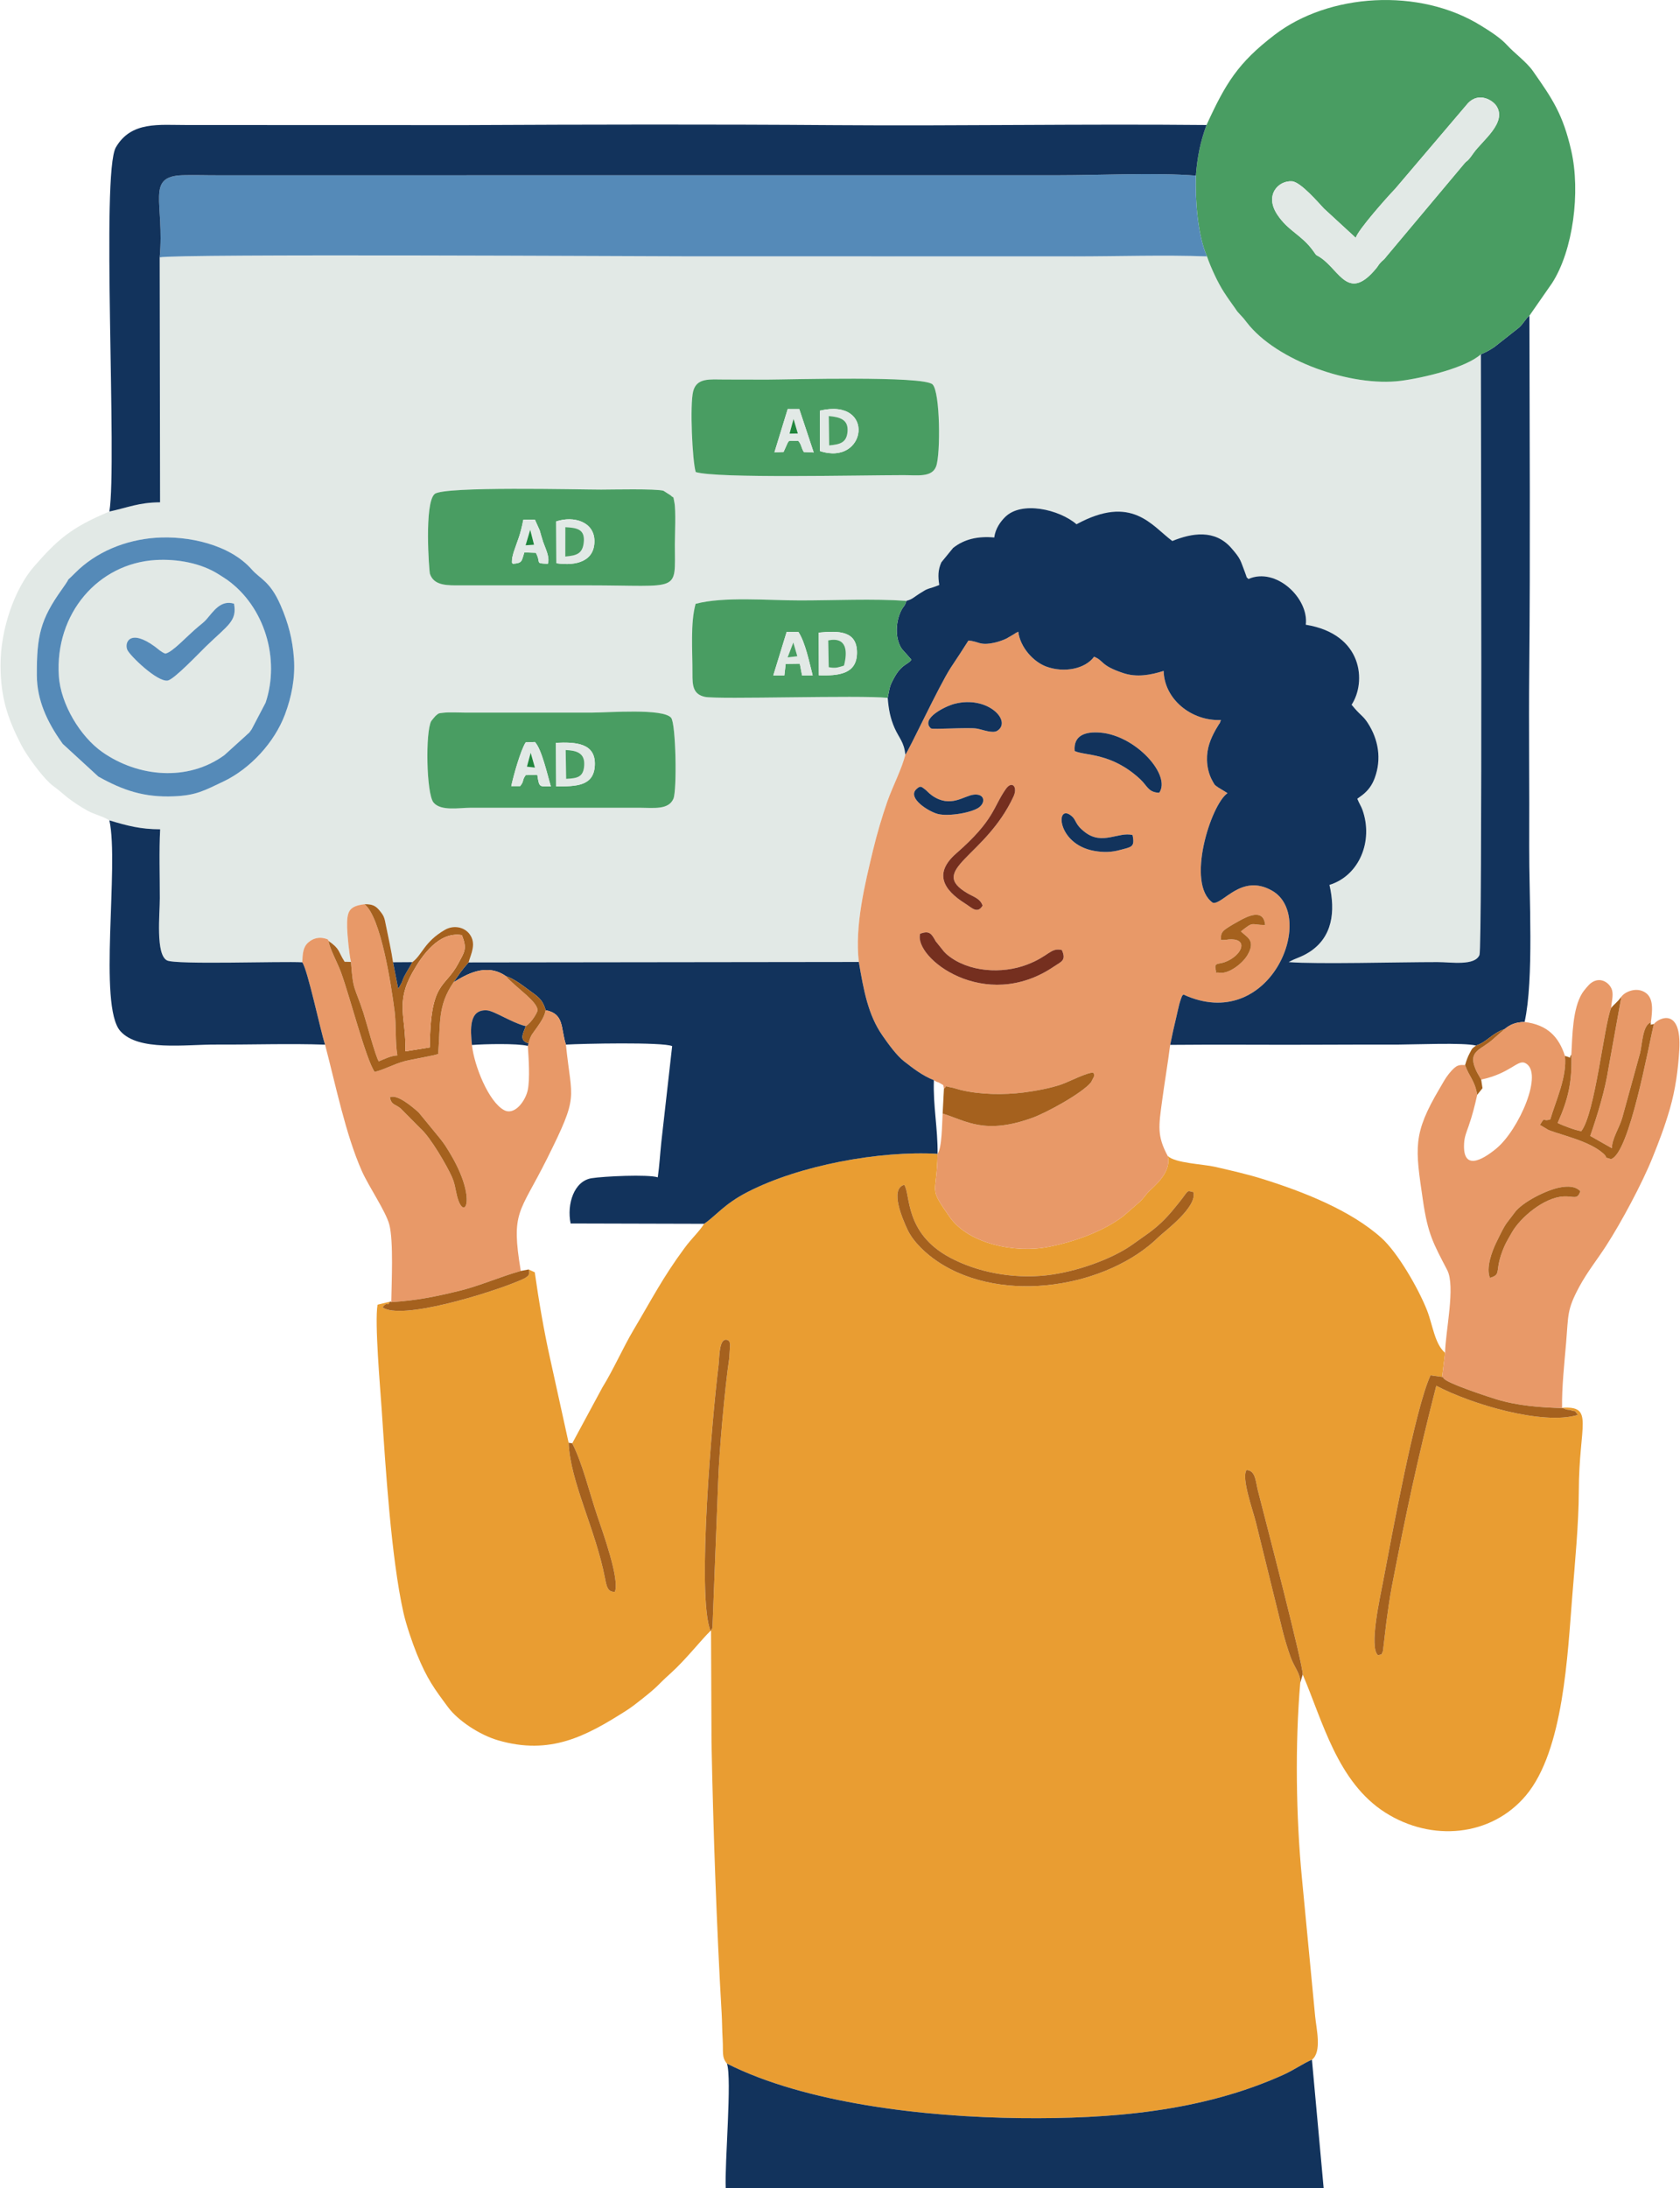 <?xml version="1.0" encoding="UTF-8"?>
<!DOCTYPE svg PUBLIC "-//W3C//DTD SVG 1.1//EN" "http://www.w3.org/Graphics/SVG/1.1/DTD/svg11.dtd">
<!-- Creator: CorelDRAW -->
<svg xmlns="http://www.w3.org/2000/svg" xml:space="preserve" width="384px" height="500px" version="1.1" style="shape-rendering:geometricPrecision; text-rendering:geometricPrecision; image-rendering:optimizeQuality; fill-rule:evenodd; clip-rule:evenodd"
viewBox="0 0 391.17 509.66"
 xmlns:xlink="http://www.w3.org/1999/xlink"
 xmlns:xodm="http://www.corel.com/coreldraw/odm/2003">
 <defs>
  <style type="text/css">
   <![CDATA[
    .fil3 {fill:#12335C}
    .fil8 {fill:#21863D}
    .fil4 {fill:#499D62}
    .fil5 {fill:#558AB8}
    .fil7 {fill:#752F1F}
    .fil6 {fill:#A5611E}
    .fil1 {fill:#E2E9E6}
    .fil2 {fill:#E89968}
    .fil0 {fill:#E99D32}
   ]]>
  </style>
 </defs>
 <g id="Layer_x0020_1">
  <g id="_105553199075776">
   <path class="fil0" d="M277.92 277.67c0.97,3.49 -6.84,9.22 -8.04,10.4 -11.81,11.66 -36.21,15.98 -51.5,5.8 -2.62,-1.74 -5.71,-4.54 -7.08,-7.49 -1.05,-2.27 -4.24,-9.44 -0.75,-10.41 1.52,2.17 -0.02,11.19 10.57,16.9 6.32,3.41 14.57,5.05 22.53,4.18 6.88,-0.76 15.23,-3.75 19.97,-7.1l4.02 -2.85c3.02,-2.27 4.54,-4.02 6.84,-6.88 2.47,-3.07 1.74,-3 3.44,-2.55zm-114 7.38c-1.21,1.93 -2.77,3.21 -4.62,5.73 -5.03,6.82 -7.55,11.81 -11.85,19.04 -2.43,4.1 -4.6,9.09 -7.24,13.37l-7.01 12.99c2.36,4.57 4.02,11.51 5.82,16.84 1.19,3.55 5.31,14.87 4.11,17.74 -1.66,0.1 -1.92,-1.21 -2.3,-3.16 -2.24,-11.56 -8.12,-22.47 -8.47,-31.55l-4.32 -19.64c-1.44,-6.42 -2.67,-13.68 -3.57,-20.07l-1.43 -0.66c0.52,1.43 -0.33,1.86 -2.46,2.74 -6.68,2.79 -27.25,9.19 -31.59,6.08 1.21,-1.57 1.21,-0.06 1.6,-1.16 0.06,-0.17 0.24,-0.12 0.35,-0.2l-3.1 0.75c-0.72,4.12 0.64,19.53 0.98,24.63 0.9,13.47 2.2,34.27 5.03,46.99 0.66,2.96 2.09,7.12 3.15,9.73 2.4,5.88 4.07,8.09 7.29,12.43 2.29,3.08 7.28,6.41 11.62,7.68 12.17,3.56 20.54,-0.99 29.7,-6.8 1.38,-0.87 2.41,-1.69 3.72,-2.72 4.37,-3.46 3.31,-2.96 6.78,-6.07 3.54,-3.18 7.26,-7.95 9.31,-9.9 -3.3,-8.07 0.45,-50.43 1.86,-61.8 0.25,-2.02 0.05,-6.81 2.23,-5.89 0.51,0.6 0.24,0.02 0.46,1l-0.18 3.09c-1.07,7.16 -2.39,22.29 -2.59,28.8l-1.33 34.03c-0.03,0.1 -0.13,0.41 -0.16,0.36 -0.02,-0.07 -0.1,0.24 -0.17,0.35l0.11 25.99c0.37,19.73 1.21,43.47 2.36,63.11 0.12,2.07 0.1,3.87 0.23,5.98 0.19,3.14 -0.27,4.26 1,5.77 18.21,9.21 45.99,12.47 68.57,12.7 20.78,0.22 42.1,-1.5 61.14,-10.12 2.32,-1.04 4.73,-2.72 6.59,-3.48 2.37,-1.82 1.03,-7.19 0.75,-10.11l-3.08 -32.18c-1.38,-14.27 -1.62,-31.2 -0.39,-45.52 0.14,-2.02 -1.4,-3.58 -2.25,-5.97 -0.69,-1.93 -1.3,-3.92 -1.81,-5.91l-6.28 -25.48c-0.68,-2.8 -3.44,-10.33 -2.18,-12.17 2.13,0.08 2.1,2.63 2.66,4.8 1.92,7.48 10.56,40.68 10.43,42.82 4.63,10.75 8.05,25.06 19.28,32.18 10.76,6.82 24.62,5.61 32.71,-3.99 8.84,-10.49 9.71,-32.89 10.84,-46.74 0.6,-7.49 1.48,-16.69 1.5,-24.11 0.03,-15.64 3.7,-19.95 -3.9,-19.47l0.23 0.08c1.18,0.61 1.15,0.23 2.02,0.56 0.94,0.36 0.45,-0.35 1.43,1.02 -8.14,2.49 -24.85,-2.49 -32.99,-6.79 -4.48,17.57 -7.04,29.59 -10.4,47.01 -0.51,2.68 -0.86,5.44 -1.24,8.14l-0.78 6.61c-0.49,1.12 -0.07,0.65 -1.13,1.02 -2.23,-1.68 0.57,-14.05 1.12,-16.99 2.12,-11.15 7.49,-40.5 11.09,-48.22l2.7 0.37 0.69 -5.61c-2.43,-2.09 -2.87,-6.5 -4.2,-9.89 -2.04,-5.17 -6.84,-13.45 -10.59,-16.84 -7.17,-6.47 -18.29,-10.83 -27.84,-13.8 -3.54,-1.11 -7.34,-1.95 -10.94,-2.79 -2.78,-0.64 -9.31,-0.84 -11.05,-2.53 0.8,3.06 -1.75,5.84 -3.97,7.86 -1.33,1.21 -1.48,1.96 -3.15,3.34l-3.2 2.79c-4.6,3.51 -11.15,5.91 -17.34,7.16 -7.91,1.59 -18.8,-0.69 -23.18,-6.99 -5.04,-7.25 -2.95,-4.71 -2.78,-14.66 -13.46,-0.77 -32.11,2.63 -44.27,8.89 -5.53,2.85 -7.27,5.47 -10.13,7.41z"/>
   <path class="fil1" d="M156.77 186.04c-1.12,2.61 -4.54,2.12 -7.8,2.1l-29.62 0c-3.29,0 -6.58,0 -9.87,0 -2.61,0 -6.9,0.84 -8.6,-1.22 -1.68,-2.05 -1.92,-16.51 -0.52,-18.98 0.07,-0.13 0.97,-1.18 1,-1.2 0.79,-0.66 0.64,-0.58 1.78,-0.72 1.32,-0.17 3.62,-0.04 5.05,-0.04l29.62 0c3.77,0 16.59,-1.04 18.43,1.21 1.12,1.37 1.39,16.87 0.53,18.85zm-148.31 -28.76c-0.04,-9.18 0.83,-13 5.85,-20.02 2.85,-3.99 0.03,-0.76 3.08,-3.82 4.82,-4.85 11.64,-7.68 18.77,-8.18 7.47,-0.53 17.21,1.51 22.39,7.4 1.93,2.2 4.26,2.69 6.7,8.32 1.79,4.12 2.79,7.89 3.11,12.42 0.32,4.51 -0.56,8.93 -2.09,13.01 -2.44,6.51 -8.09,12.67 -14.43,15.66 -4.3,2.03 -6.23,3.2 -11.47,3.41 -6.89,0.29 -11.83,-1.38 -17.58,-4.6l-8.29 -7.61c-0.05,-0.07 -0.12,-0.17 -0.18,-0.25 -0.05,-0.07 -0.12,-0.18 -0.17,-0.25 -3.27,-4.62 -5.67,-9.72 -5.69,-15.49zm91.59 -23.61c-0.2,-0.6 -1.38,-16.56 1.11,-18.62 2.21,-1.83 33.7,-1.01 38.79,-1.01 2.17,0 12.9,-0.25 14.52,0.28l1.65 1.06c0.87,0.89 0.5,-0.21 0.88,1.65 0.38,1.88 0.11,7.52 0.11,9.78 0,11.39 1.56,9.53 -20.16,9.53l-29.62 0c-3.11,0.01 -6.32,0.17 -7.28,-2.67zm61.92 -23.72c-0.79,-2.56 -1.4,-15.67 -0.59,-18.82 0.83,-3.19 3.88,-2.74 7.33,-2.73 3.29,0.02 6.58,0.02 9.87,0.02 4.99,-0.01 36.44,-0.94 38.56,1.11 1.81,1.75 1.89,16.34 0.84,19.1 -0.99,2.63 -4.34,2.03 -7.64,2.04 -10.13,0 -43.42,0.81 -48.37,-0.72zm-136.61 9.2c-8.88,3.7 -12.07,6.51 -17.57,12.82 -4.46,5.11 -7.85,14.57 -7.79,23.17 0.05,7.37 1.63,12.16 4.83,18.38 1.31,2.52 4.56,6.93 6.6,8.84 0.82,0.78 1.34,1.04 2.16,1.72l2.09 1.75c1.44,1.07 2.92,2.08 4.67,3.04 1.51,0.82 3.7,1.34 5.01,2.21 4.2,1.27 7.28,2.07 11.83,2.08 -0.28,5.17 -0.07,10.83 -0.08,16.05 0,3.72 -1.01,13.12 1.67,14.49 2.1,1.06 26.78,0.16 31.52,0.44 0.09,-1.99 0.15,-3.52 1.41,-4.63 1.07,-0.95 2.46,-1.3 3.82,-0.94 1.02,0.26 0.75,0.35 0.9,0.6 2.7,1.9 2.11,2.24 3.74,4.84l1.48 0.04c-0.38,-1.42 -0.86,-6.28 -0.9,-7.97 -0.09,-3.86 0.43,-5.02 4.06,-5.47 1.82,-0.03 2.57,0.37 3.43,1.39 1.16,1.39 1.19,1.71 1.57,3.63 0.55,2.77 1.24,5.74 1.64,8.5l4.49 -0.03c2.3,-1.67 2.73,-4.72 7.6,-7.53 1.96,-1.13 4.45,-0.72 5.74,1 1.65,2.21 0.36,4.54 -0.24,6.6l90.93 -0.11c-0.98,-8.43 1.42,-18.17 3.34,-26.16 0.9,-3.71 2.08,-7.72 3.32,-11.26 1.17,-3.35 3.45,-7.74 4.17,-10.88 -0.28,-2.91 -1.45,-3.84 -2.48,-6.15 -1.01,-2.29 -1.41,-4.35 -1.62,-7.06 -6.38,-0.69 -39.66,0.41 -42.6,-0.24 -2.75,-0.61 -2.91,-2.62 -2.89,-5.44 0.03,-5.3 -0.52,-11.68 0.73,-16.22 6.52,-1.76 16.9,-0.79 24.37,-0.8 7.9,0 16.99,-0.44 24.74,0.1 1.51,-0.4 1.51,-0.75 3.58,-2.01 0.8,-0.49 0.83,-0.55 1.69,-0.86 0.12,-0.04 0.85,-0.25 1.01,-0.31l1.04 -0.38c0.08,-0.03 0.23,-0.08 0.34,-0.14 -0.31,-2.01 -0.31,-3.5 0.49,-5.28l2.73 -3.34c2.61,-2.08 5.83,-2.78 9.59,-2.44 0.27,-2.1 1.48,-3.71 2.51,-4.74 3.81,-3.84 12.63,-1.81 16.66,1.66 12.94,-7.05 17.51,0.35 22.32,3.9 4.52,-1.84 9.88,-2.79 13.75,1.64 2.32,2.67 2.06,2.8 3.23,5.8 0.63,1.6 -0.01,0.57 0.75,1.41 6.42,-2.84 14.13,4.5 13.37,10.65 13.43,2.19 14.11,13.43 10.67,18.64l0.73 0.86c1.52,1.74 1.99,1.78 3.04,3.39 2.49,3.84 3.26,8.39 1.61,12.84 -0.64,1.72 -1.58,2.94 -2.91,3.97l-1.14 0.83c0.48,1.21 0.86,1.65 1.19,2.57 2.61,7.31 -0.76,15.37 -7.68,17.5 1.42,6.2 0.72,12.21 -4.73,15.67 -1.97,1.25 -3.02,1.31 -4.76,2.31 6.53,0.53 25.8,-0.01 34.68,0 3.15,0 8.71,0.95 9.77,-1.67 0.69,-1.7 0.32,-131.6 0.32,-139.91 -3.42,3.13 -13.36,5.51 -18.66,6.19 -11.48,1.47 -28.97,-4.62 -35.87,-13.59 -0.68,-0.89 -0.79,-1.02 -1.58,-1.86 -0.88,-0.95 -0.57,-0.63 -1.32,-1.69 -1.14,-1.62 -1.34,-1.84 -2.45,-3.55 -1.34,-2.06 -3.01,-5.6 -3.93,-8.29 -10.04,-0.37 -20.73,0 -30.83,0l-91.42 -0.02c-7.04,0.01 -118.1,-0.63 -121.76,0.25l0.09 57.05c-4.97,0.03 -7.44,1.21 -11.81,2.15z"/>
   <path class="fil2" d="M214.26 217.47c2.17,-0.77 2.62,-0.03 3.63,1.78l1.92 2.39c0.46,0.43 0.37,0.42 0.87,0.83 4.87,3.97 12.64,4.42 18.44,2.22 5.22,-1.97 5.48,-4.03 8.16,-3.41 1.09,2.46 -0.17,2.7 -1.77,3.79 -16.16,11.04 -32.86,-2.04 -31.25,-7.6zm74.73 -0.53c1.43,1.4 3.54,2.1 1.53,5.52 -1.15,1.97 -4.34,4.4 -6.41,4.11 -1.55,-0.21 -0.68,0.5 -1,-0.76 -0.42,-1.66 0.69,-1.17 2.17,-1.73 3.82,-1.44 5.51,-5.2 1.55,-5.29 -0.92,-0.02 -1.37,0.22 -2.5,0.14 -0.01,-1.93 0.08,-2.1 4.26,-4.44 1.97,-1.1 5.7,-2.97 6.05,0.97 -3.53,-0.03 -2.52,-0.98 -5.65,1.48zm-39.42 -26.84c1.19,1.02 0.66,1.88 3.14,3.77 4.02,3.06 7.79,-0.19 11.03,0.62 0.61,2.87 -0.27,2.77 -2.85,3.47 -2.13,0.58 -3.9,0.61 -6.07,0.23 -8.88,-1.57 -9.06,-11.38 -5.25,-8.09zm-21.42 -2.18c-1.57,1.36 -7.25,2.31 -9.76,1.67 -2.16,-0.55 -7.13,-3.68 -5.06,-5.73 1.07,-1.05 1.28,-0.53 2.1,0.03 0.23,0.15 0.89,0.91 1.64,1.43 4.28,2.96 7.38,0.02 9.68,-0.23 2.41,-0.27 2.81,1.61 1.4,2.83zm0.66 23.01c-1.2,2.05 -2.61,0.43 -3.93,-0.39 -5.35,-3.33 -7.45,-7.19 -2.22,-11.76 9.01,-7.87 8.53,-10.74 11.61,-15.08 1.37,-1.91 2.79,-0.46 1.75,1.8 -6.55,14.15 -20.12,17.06 -10.76,22.55 1.49,0.88 2.97,1.21 3.55,2.88zm21.45 -36c-0.33,-3.68 2.52,-4.58 5.98,-4.29 8.28,0.68 16.56,9.93 13.72,14.01 -2.56,-0.08 -2.77,-1.62 -4.44,-3.17 -6.74,-6.24 -12.73,-5.39 -15.26,-6.55zm-27.97 -11c7.71,-1.99 13.41,4.01 9.96,6.27 -1.09,0.71 -3.33,-0.23 -4.74,-0.49 -1.92,-0.35 -10.39,0.27 -10.75,-0.06 -2.5,-2.28 3.37,-5.17 5.53,-5.72zm-11.49 11.83c-0.72,3.14 -3,7.53 -4.17,10.88 -1.24,3.54 -2.42,7.55 -3.32,11.26 -1.92,7.99 -4.32,17.73 -3.34,26.16 1.14,6.74 2.19,12.35 5.47,17.09 1.36,1.96 3.34,4.72 5.08,6.06 1.96,1.52 4.18,3.3 6.94,4.39 0.75,0.54 0.9,0.36 1.33,0.64 1.06,0.69 0.78,0.16 1.01,1.34 1.1,-0.82 -0.52,-0.68 1.83,-0.27 0.44,0.07 1.5,0.43 2.04,0.56 4.61,1.11 10.04,1.17 14.64,0.6 2.7,-0.34 6.37,-1.01 8.89,-1.9 1.8,-0.64 6.08,-2.85 7.39,-2.72 0.14,0.33 0.26,0.2 0.16,0.92l-0.66 1.29c-2.1,2.61 -10.43,7.12 -13.62,8.28 -11.12,4.04 -15.38,0.77 -20.97,-0.97 -0.15,2.25 -0.13,7.96 -1.18,9.38 -0.17,9.95 -2.26,7.41 2.78,14.66 4.38,6.3 15.27,8.58 23.18,6.99 6.19,-1.25 12.74,-3.65 17.34,-7.16l3.2 -2.79c1.67,-1.38 1.82,-2.13 3.15,-3.34 2.22,-2.02 4.77,-4.8 3.97,-7.86 -2.55,-4.72 -2.08,-7.05 -1.32,-12.76 0.56,-4.22 1.35,-8.8 1.89,-13.12 0.42,-2.11 0.88,-4.2 1.38,-6.26 0.25,-1.06 0.46,-2.09 0.72,-3.11 0.12,-0.43 0.24,-0.88 0.4,-1.3 0.41,-1.04 0.1,-0.47 0.57,-1.06 20.13,9.28 31.27,-18.17 20.65,-24.2 -7.2,-4.08 -11.47,3.38 -13.78,2.83 -6.34,-4.36 -0.47,-22.86 3.41,-25.52 -0.07,-0.07 -0.19,-0.14 -0.25,-0.18l-1.86 -1.13c-1.02,-0.71 -0.81,-0.53 -1.41,-1.59 -0.78,-1.39 -1.21,-3.12 -1.25,-4.83 -0.07,-2.7 0.81,-4.89 2.01,-7.04 0.34,-0.61 0.42,-0.66 0.69,-1.15 0.52,-0.97 -0.21,0.85 0.55,-1.12 -6.94,0.27 -13.21,-4.89 -13.35,-11.44 -3.04,0.96 -6.27,1.56 -9.45,0.49 -5.37,-1.79 -4.41,-2.87 -6.76,-3.8 -2.04,2.82 -6.92,3.83 -11.1,2.31 -2.98,-1.08 -6.11,-4.44 -6.56,-8.14 -1.12,0.56 -0.32,0.17 -1.04,0.6l-1.7 0.99c-0.81,0.39 -1.84,0.76 -2.87,0.98 -3.47,0.75 -3.56,-0.33 -6.01,-0.5 -1.36,2.17 -2.6,4.03 -4.09,6.28 -2.75,4.19 -9.87,19.54 -10.61,20.28z"/>
   <path class="fil3" d="M344.9 82.51c0,8.31 0.37,138.21 -0.32,139.91 -1.06,2.62 -6.62,1.67 -9.77,1.67 -8.88,-0.01 -28.15,0.53 -34.68,0 1.74,-1 2.79,-1.06 4.76,-2.31 5.45,-3.46 6.15,-9.47 4.73,-15.67 6.92,-2.13 10.29,-10.19 7.68,-17.5 -0.33,-0.92 -0.71,-1.36 -1.19,-2.57l1.14 -0.83c1.33,-1.03 2.27,-2.25 2.91,-3.97 1.65,-4.45 0.88,-9 -1.61,-12.84 -1.05,-1.61 -1.52,-1.65 -3.04,-3.39l-0.73 -0.86c3.44,-5.21 2.76,-16.45 -10.67,-18.64 0.76,-6.15 -6.95,-13.49 -13.37,-10.65 -0.76,-0.84 -0.12,0.19 -0.75,-1.41 -1.17,-3 -0.91,-3.13 -3.23,-5.8 -3.87,-4.43 -9.23,-3.48 -13.75,-1.64 -4.81,-3.55 -9.38,-10.95 -22.32,-3.9 -4.03,-3.47 -12.85,-5.5 -16.66,-1.66 -1.03,1.03 -2.24,2.64 -2.51,4.74 -3.76,-0.34 -6.98,0.36 -9.59,2.44l-2.73 3.34c-0.8,1.78 -0.8,3.27 -0.49,5.28 -0.11,0.06 -0.26,0.11 -0.34,0.14l-1.04 0.38c-0.16,0.06 -0.89,0.27 -1.01,0.31 -0.86,0.31 -0.89,0.37 -1.69,0.86 -2.07,1.26 -2.07,1.61 -3.58,2.01 -0.4,1.53 -0.82,1.1 -1.59,3.14 -0.95,2.5 -0.94,5.96 0.55,8.07l2.21 2.49c-0.84,1.2 -2,0.95 -3.65,3.58l-0.32 0.55c-1.21,2.17 -1.06,2.41 -1.55,4.77 0.21,2.71 0.61,4.77 1.62,7.06 1.03,2.31 2.2,3.24 2.48,6.15 0.74,-0.74 7.86,-16.09 10.61,-20.28 1.49,-2.25 2.73,-4.11 4.09,-6.28 2.45,0.17 2.54,1.25 6.01,0.5 1.03,-0.22 2.06,-0.59 2.87,-0.98l1.7 -0.99c0.72,-0.43 -0.08,-0.04 1.04,-0.6 0.45,3.7 3.58,7.06 6.56,8.14 4.18,1.52 9.06,0.51 11.1,-2.31 2.35,0.93 1.39,2.01 6.76,3.8 3.18,1.07 6.41,0.47 9.45,-0.49 0.14,6.55 6.41,11.71 13.35,11.44 -0.76,1.97 -0.03,0.15 -0.55,1.12 -0.27,0.49 -0.35,0.54 -0.69,1.15 -1.2,2.15 -2.08,4.34 -2.01,7.04 0.04,1.71 0.47,3.44 1.25,4.83 0.6,1.06 0.39,0.88 1.41,1.59l1.86 1.13c0.06,0.04 0.18,0.11 0.25,0.18 -3.88,2.66 -9.75,21.16 -3.41,25.52 2.31,0.55 6.58,-6.91 13.78,-2.83 10.62,6.03 -0.52,33.48 -20.65,24.2 -0.47,0.59 -0.16,0.02 -0.57,1.06 -0.16,0.42 -0.28,0.87 -0.4,1.3 -0.26,1.02 -0.47,2.05 -0.72,3.11 -0.5,2.06 -0.96,4.15 -1.38,6.26 11.91,-0.12 23.8,0.03 35.69,-0.04 5.86,-0.04 11.73,-0.02 17.6,-0.03 3.85,-0.01 15,-0.5 17.96,0.22 2.56,-0.79 3.53,-2.74 6.71,-3.86 1.27,-1.05 2.6,-1.6 4.62,-1.62 2.2,-9.96 1.02,-29.47 1.07,-40.84 0.07,-13.73 -0.12,-27.49 0.01,-41.21 0.26,-27.43 0.08,-55.06 0.04,-82.46 -1.01,0.82 -1.3,1.73 -2.4,2.75l-5.75 4.53c-1.07,0.72 -1.94,1.22 -3.16,1.7z"/>
   <path class="fil4" d="M315.74 55.39c0.59,-1.9 7.18,-9.3 8.99,-11.2 0.06,-0.06 0.15,-0.15 0.21,-0.22l16.97 -19.95c2.56,-2.66 5.74,-0.67 6.6,0.64 2.56,3.89 -3.26,8.06 -5.3,10.96 -1.82,2.58 -1.23,1.31 -2.4,2.76l-17.83 21.26c-0.87,1.18 -0.82,0.76 -1.65,1.75 -0.34,0.4 -0.4,0.6 -0.73,1.01 -6.53,8.02 -8.55,0.66 -13.01,-2.37 -1.42,-0.96 -0.69,-0.12 -1.79,-1.64 -2.72,-3.75 -5.74,-4.51 -8.33,-8.4 -3.04,-4.58 0.28,-8 3.44,-7.76 2.02,0.15 6.26,5.12 7.42,6.34l7.41 6.82zm-34.76 -26.27c-1.47,4 -2.14,7.45 -2.49,11.78 -0.16,5.73 0.42,13.95 2.6,18.82 0.92,2.69 2.59,6.23 3.93,8.29 1.11,1.71 1.31,1.93 2.45,3.55 0.75,1.06 0.44,0.74 1.32,1.69 0.79,0.84 0.9,0.97 1.58,1.86 6.9,8.97 24.39,15.06 35.87,13.59 5.3,-0.68 15.24,-3.06 18.66,-6.19 1.22,-0.48 2.09,-0.98 3.16,-1.7l5.75 -4.53c1.1,-1.02 1.39,-1.93 2.4,-2.75l5.28 -7.59c4.9,-7.6 6.66,-21.23 4.47,-30.83 -1.95,-8.56 -4.44,-12.14 -8.91,-18.53 -1.49,-2.14 -4.37,-4.23 -6,-6.02 -1.58,-1.74 -3.93,-3.23 -6.13,-4.59 -14.34,-8.91 -35.45,-7.56 -48.1,2.16 -8.5,6.51 -11.39,11.26 -15.84,20.99z"/>
   <path class="fil5" d="M37.08 59.95c3.66,-0.88 114.72,-0.24 121.76,-0.25l91.42 0.02c10.1,0 20.79,-0.37 30.83,0 -2.18,-4.87 -2.76,-13.09 -2.6,-18.82 -9.71,-0.74 -22.09,-0.08 -32.09,-0.08l-195.72 0.01c-2.71,0.01 -5.47,-0.09 -8.17,-0.02 -8.81,0.23 -4.24,6.37 -5.43,19.14z"/>
   <path class="fil3" d="M25.36 119.15c4.37,-0.94 6.84,-2.12 11.81,-2.15l-0.09 -57.05c1.19,-12.77 -3.38,-18.91 5.43,-19.14 2.7,-0.07 5.46,0.03 8.17,0.02l195.72 -0.01c10,0 22.38,-0.66 32.09,0.08 0.35,-4.33 1.02,-7.78 2.49,-11.78 -28.79,-0.28 -57.7,0.24 -86.52,0.03 -28.7,-0.21 -57.56,-0.15 -86.27,-0.01l-64.81 -0.02c-6.44,0.02 -12.92,-0.95 -16.51,5.2 -3.47,5.98 0.34,73.34 -1.51,84.83z"/>
   <path class="fil3" d="M105.55 228.79c2.87,-1.77 7.6,-4.61 12.18,-1.44 2,0.66 3.94,2.2 5.47,3.33 1.77,1.32 3.07,1.95 3.8,4.61 4.41,0.85 3.47,4.17 4.73,8.02 3.72,-0.23 22.59,-0.63 24.75,0.35l-2.53 22.41c-0.31,3.01 -0.42,5.29 -0.82,8.15 -2.29,-0.73 -12.63,-0.24 -15.42,0.21 -4.09,0.66 -5.81,6 -4.89,10.54l31.1 0.08c2.86,-1.94 4.6,-4.56 10.13,-7.41 12.16,-6.26 30.81,-9.66 44.27,-8.89 0.07,-5.91 -1.08,-11.31 -0.86,-17.15 -2.76,-1.09 -4.98,-2.87 -6.94,-4.39 -1.74,-1.34 -3.72,-4.1 -5.08,-6.06 -3.28,-4.74 -4.33,-10.35 -5.47,-17.09l-90.93 0.11c-1.57,1.78 -2.13,2.61 -3.49,4.62z"/>
   <path class="fil2" d="M347.02 297.64c-0.98,-2.28 0.45,-6.15 1.46,-8.22 0.63,-1.28 1.3,-2.69 1.89,-3.7 0.65,-1.13 1.59,-2.14 2.36,-3.24 1.68,-2.4 7.53,-5.41 10.86,-5.95 1.56,-0.26 3.33,-0.29 4.48,0.93 -0.67,2.08 -1.52,1.11 -3.83,1.21 -4.63,0.19 -10.18,4.96 -12.11,8.38 -0.58,1.04 -1.28,2.14 -1.8,3.34 -2.48,5.75 -0.39,6.37 -3.31,7.25zm38.19 -59.12c-1.17,4.67 -5.7,30.29 -10,31.45 -2.03,-0.58 -0.43,-0.14 -1.89,-1.39 -3.33,-2.86 -9.42,-4.12 -12.64,-5.37l-2.01 -1.2c1.35,-2.18 0.41,-0.62 2.41,-1.29 1.26,-4.31 3.94,-9.95 3.41,-14.77 -1.45,-4.5 -4.12,-7.26 -9.4,-7.91 -2.02,0.02 -3.35,0.57 -4.62,1.62l-3.09 2.69c-2.78,2.36 -5.84,2.53 -3.36,7.45l0.95 1.66c6.75,-1.44 8.48,-4.68 10.21,-3.88 4.54,2.1 -1.46,15.65 -6.7,19.95 -3.34,2.75 -7.86,5.23 -7.49,-1.23 0.09,-1.53 0.54,-2.55 1.03,-3.94 0.87,-2.49 1.44,-4.73 2.03,-7.36 -0.59,-3.43 -1.83,-4.1 -2.83,-6.92 -1.38,-0.05 -1.95,-0.21 -3.74,1.99 -0.9,1.11 -1.41,2.15 -2.16,3.4 -6.35,10.71 -5.71,13.84 -3.92,26.12 1.15,7.88 2.43,10.03 5.66,16.24 1.97,3.8 -0.43,14.37 -0.5,19.27l-0.69 5.61c0.1,0.08 0.25,0.06 0.3,0.23 0.39,1.18 11.46,4.72 12.4,5 4.98,1.51 10.24,1.89 15.48,2.04l-0.23 -0.08c-0.08,-4.83 0.54,-10.39 0.95,-15.26 0.54,-6.38 0.15,-7.52 3.04,-12.9 1.91,-3.54 4.17,-6.31 6.28,-9.58 3.48,-5.38 8.37,-14.47 10.81,-20.55 1.54,-3.82 2.81,-7.12 4.05,-11.4 1.28,-4.43 1.91,-9.09 2.18,-13.68 0.58,-9.84 -4.68,-7.58 -5.92,-6.01z"/>
   <path class="fil3" d="M169.24 480.65c1.21,3.44 -0.55,23.33 -0.28,29.01l139.31 0 -2.73 -29.91c-1.86,0.76 -4.27,2.44 -6.59,3.48 -19.04,8.62 -40.36,10.34 -61.14,10.12 -22.58,-0.23 -50.36,-3.49 -68.57,-12.7z"/>
   <path class="fil2" d="M93.18 258.14c-1.25,-1 -2.13,-0.76 -2.46,-2.57 1.75,-0.79 5.29,2.3 6.67,3.51l5.03 6.13c1.08,1.39 1.3,1.75 2.25,3.33 6.64,10.97 3.25,16.39 1.66,9.91 -0.44,-1.82 -0.44,-2.67 -1.19,-4.38 -1.05,-2.39 -4.94,-9.16 -7.27,-11.2l-4.69 -4.73zm-22.88 -34c1.27,1.75 4.22,15.88 5.31,19.18 2.57,9.79 4.78,20.84 8.56,29.41 1.6,3.62 5.58,9.38 6.41,12.5 1.01,3.81 0.52,13.65 0.46,18.06 5.88,-0.38 10.09,-1.22 15.87,-2.63 4.73,-1.16 9.56,-3.3 14.3,-4.63 -2.33,-14 -0.3,-13.3 6.08,-26.07 7.62,-15.27 5.77,-13.39 4.44,-26.65 -1.26,-3.85 -0.32,-7.17 -4.73,-8.02 -0.29,1.62 -1.26,2.9 -2.02,4.02 -1.08,1.59 -1.37,1.53 -1.97,3.7l-0.16 0.6c0.2,2.89 0.52,7.58 0,10.23 -0.49,2.47 -3.03,6.1 -5.56,4.71 -3.62,-1.99 -6.94,-10.36 -7.46,-15.15 -0.35,-3.53 -0.76,-8.37 3.5,-8.07 1.68,0.11 5.79,2.89 9.03,3.68 1.56,-0.96 2.74,-3.37 2.75,-3.61 0.16,-2.06 -4.99,-5.28 -7.38,-8.05 -4.58,-3.17 -9.31,-0.33 -12.18,1.44 -3.8,5.51 -3.01,9.64 -3.59,16.69 -0.66,0.35 -6.06,1.24 -7.77,1.68 -2.47,0.64 -4.96,2.05 -7.03,2.51 -2.08,-3.1 -5.71,-17.36 -7.83,-23.18 -0.79,-2.18 -2.71,-5.68 -2.9,-7.32 -0.15,-0.25 0.12,-0.34 -0.9,-0.6 -1.36,-0.36 -2.75,-0.01 -3.82,0.94 -1.26,1.11 -1.32,2.64 -1.41,4.63z"/>
   <path class="fil1" d="M38.41 152.24c1.76,-0.38 4.93,-4.02 7.75,-6.35 0.7,-0.58 1.24,-0.97 1.82,-1.63 1.63,-1.86 3.3,-4.59 6.42,-3.65 0.72,4.07 -1.32,4.9 -6.56,9.97 -1.42,1.37 -7.38,7.66 -8.87,7.93 -2.43,0.44 -8.9,-5.86 -9.44,-7.17 -0.71,-1.72 0.66,-4.92 6.38,-0.77 0.59,0.43 1.63,1.4 2.5,1.67zm-2.27 -21.8c-13.36,0.79 -23.51,12.44 -22.55,27.03 0.42,6.53 4.98,14.1 10.15,17.72 8.32,5.81 19.86,6.91 28.4,0.71l4.96 -4.49c1.14,-1.12 0.44,-0.19 1.42,-1.56l3.24 -6.18c3.41,-10.21 -0.23,-22.4 -8.99,-28.64 -0.48,-0.34 -1.45,-0.94 -1.82,-1.18 -4.22,-2.73 -9.82,-3.7 -14.81,-3.41z"/>
   <path class="fil3" d="M75.61 243.32c-1.09,-3.3 -4.04,-17.43 -5.31,-19.18 -4.74,-0.28 -29.42,0.62 -31.52,-0.44 -2.68,-1.37 -1.67,-10.77 -1.67,-14.49 0.01,-5.22 -0.2,-10.88 0.08,-16.05 -4.55,-0.01 -7.63,-0.81 -11.83,-2.08 2.31,10.5 -2.67,43.2 2.55,49.08 4.21,4.75 15.09,3.1 22.34,3.14 8.34,0.04 17.07,-0.27 25.36,0.02z"/>
   <path class="fil4" d="M182.44 105.27l-2.13 0.09 3.09 -10.08 2.7 0.01 3.36 10.1 -2.3 -0.1c-0.65,-1.05 -0.52,-1.7 -1.28,-2.58 -2.27,-0.02 -2.11,-0.24 -2.53,0.53l-0.91 2.03zm8.46 -0.21l0 -9.41c13.07,-3.09 10.91,13.03 0,9.41zm-28.93 4.89c4.95,1.53 38.24,0.72 48.37,0.72 3.3,-0.01 6.65,0.59 7.64,-2.04 1.05,-2.76 0.97,-17.35 -0.84,-19.1 -2.12,-2.05 -33.57,-1.12 -38.56,-1.11 -3.29,0 -6.58,0 -9.87,-0.02 -3.45,-0.01 -6.5,-0.46 -7.33,2.73 -0.81,3.15 -0.2,16.26 0.59,18.82z"/>
   <path class="fil4" d="M119.35 131.32c-0.14,-0.38 -0.27,0.3 -0.16,-1.3 0,0 0.33,-1.31 0.33,-1.32 1.01,-3.02 1.55,-3.9 2.28,-7.63l2.7 -0.04 1.12 2.5c0.26,0.88 0.5,1.81 0.78,2.64 0.58,1.67 1.64,3.65 1.11,5.15 -3.17,-0.15 -1.45,-0.07 -2.79,-2.56l-2.68 -0.09c-0.67,2.05 -0.4,2.48 -2.69,2.65zm10.11 -9.87c4.16,-1.38 8.84,0.12 8.91,4.49 0.07,4.76 -4.17,5.94 -8.87,5.25l-0.04 -9.74zm-29.41 12.22c0.96,2.84 4.17,2.68 7.28,2.67l29.62 0c21.72,0 20.16,1.86 20.16,-9.53 0,-2.26 0.27,-7.9 -0.11,-9.78 -0.38,-1.86 -0.01,-0.76 -0.88,-1.65l-1.65 -1.06c-1.62,-0.53 -12.35,-0.28 -14.52,-0.28 -5.09,0 -36.58,-0.82 -38.79,1.01 -2.49,2.06 -1.31,18.02 -1.11,18.62z"/>
   <path class="fil4" d="M118.99 183.1c0.53,-2.44 2.18,-8.38 3.37,-10.19l2.14 -0.08c1.59,1.63 2.95,7.82 3.72,10.34 -2.69,-0.02 -2.7,0.37 -3.16,-2.7l-2.7 0.07c-0.93,1.29 -0.27,1.26 -1.29,2.56l-2.08 0zm10.41 -10.08c4.57,-0.21 9.34,0 9.06,5.3 -0.26,4.85 -4.43,4.84 -9,4.85l-0.06 -10.15zm27.37 13.02c0.86,-1.98 0.59,-17.48 -0.53,-18.85 -1.84,-2.25 -14.66,-1.21 -18.43,-1.21l-29.62 0c-1.43,0 -3.73,-0.13 -5.05,0.04 -1.14,0.14 -0.99,0.06 -1.78,0.72 -0.03,0.02 -0.93,1.07 -1,1.2 -1.4,2.47 -1.16,16.93 0.52,18.98 1.7,2.06 5.99,1.22 8.6,1.22 3.29,0 6.58,0 9.87,0l29.62 0c3.26,0.02 6.68,0.51 7.8,-2.1z"/>
   <path class="fil4" d="M182.62 157.33l-2.58 0 3.12 -10.15 2.72 -0.01c1.64,2.48 2.53,7.06 3.34,10.14l-2.47 0.02 -0.53 -2.74 -3.29 0.04 -0.31 2.7zm8.04 -0.03l-0.03 -9.95c4.77,-0.47 8.98,-0.41 8.91,4.77 -0.07,5 -4.46,5.28 -8.88,5.18zm16.04 5.25c0.49,-2.36 0.34,-2.6 1.55,-4.77l0.32 -0.55c1.65,-2.63 2.81,-2.38 3.65,-3.58l-2.21 -2.49c-1.49,-2.11 -1.5,-5.57 -0.55,-8.07 0.77,-2.04 1.19,-1.61 1.59,-3.14 -7.75,-0.54 -16.84,-0.1 -24.74,-0.1 -7.47,0.01 -17.85,-0.96 -24.37,0.8 -1.25,4.54 -0.7,10.92 -0.73,16.22 -0.02,2.82 0.14,4.83 2.89,5.44 2.94,0.65 36.22,-0.45 42.6,0.24z"/>
   <path class="fil5" d="M36.14 130.44c4.99,-0.29 10.59,0.68 14.81,3.41 0.37,0.24 1.34,0.84 1.82,1.18 8.76,6.24 12.4,18.43 8.99,28.64l-3.24 6.18c-0.98,1.37 -0.28,0.44 -1.42,1.56l-4.96 4.49c-8.54,6.2 -20.08,5.1 -28.4,-0.71 -5.17,-3.62 -9.73,-11.19 -10.15,-17.72 -0.96,-14.59 9.19,-26.24 22.55,-27.03zm-27.68 26.84c0.02,5.77 2.42,10.87 5.69,15.49 0.05,0.07 0.12,0.18 0.17,0.25 0.06,0.08 0.13,0.18 0.18,0.25l8.29 7.61c5.75,3.22 10.69,4.89 17.58,4.6 5.24,-0.21 7.17,-1.38 11.47,-3.41 6.34,-2.99 11.99,-9.15 14.43,-15.66 1.53,-4.08 2.41,-8.5 2.09,-13.01 -0.32,-4.53 -1.32,-8.3 -3.11,-12.42 -2.44,-5.63 -4.77,-6.12 -6.7,-8.32 -5.18,-5.89 -14.92,-7.93 -22.39,-7.4 -7.13,0.5 -13.95,3.33 -18.77,8.18 -3.05,3.06 -0.23,-0.17 -3.08,3.82 -5.02,7.02 -5.89,10.84 -5.85,20.02z"/>
   <path class="fil1" d="M308.33 48.57c-1.16,-1.22 -5.4,-6.19 -7.42,-6.34 -3.16,-0.24 -6.48,3.18 -3.44,7.76 2.59,3.89 5.61,4.65 8.33,8.4 1.1,1.52 0.37,0.68 1.79,1.64 4.46,3.03 6.48,10.39 13.01,2.37 0.33,-0.41 0.39,-0.61 0.73,-1.01 0.83,-0.99 0.78,-0.57 1.65,-1.75l17.83 -21.26c1.17,-1.45 0.58,-0.18 2.4,-2.76 2.04,-2.9 7.86,-7.07 5.3,-10.96 -0.86,-1.31 -4.04,-3.3 -6.6,-0.64l-16.97 19.95c-0.06,0.07 -0.15,0.16 -0.21,0.22 -1.81,1.9 -8.4,9.3 -8.99,11.2l-7.41 -6.82z"/>
   <path class="fil2" d="M81.65 224.05c0.49,6.9 0.8,5.49 2.89,11.84 0.66,2.02 2.85,10.32 3.59,11.32 1.23,-0.52 2.9,-1.33 4.33,-1.38 -0.56,-3.29 -0.22,-7.03 -0.66,-10.4 -0.78,-6.04 -3.18,-21.8 -6.99,-24.82 -3.63,0.45 -4.15,1.61 -4.06,5.47 0.04,1.69 0.52,6.55 0.9,7.97z"/>
   <path class="fil6" d="M94.32 244.88c0.21,-8.02 -2.38,-11.14 1.62,-18.31 2.3,-4.12 6.23,-9.65 11.53,-8.77 1.33,3.24 0.58,3.97 -0.82,6.61 -3.2,6 -6.49,3.88 -6.65,19.55l-5.68 0.92zm-12.67 -20.83l-1.48 -0.04c-1.63,-2.6 -1.04,-2.94 -3.74,-4.84 0.19,1.64 2.11,5.14 2.9,7.32 2.12,5.82 5.75,20.08 7.83,23.18 2.07,-0.46 4.56,-1.87 7.03,-2.51 1.71,-0.44 7.11,-1.33 7.77,-1.68 0.58,-7.05 -0.21,-11.18 3.59,-16.69 1.36,-2.01 1.92,-2.84 3.49,-4.62 0.6,-2.06 1.89,-4.39 0.24,-6.6 -1.29,-1.72 -3.78,-2.13 -5.74,-1 -4.87,2.81 -5.3,5.86 -7.6,7.53 -0.69,1.31 -1.16,1.96 -1.84,3.23 -0.32,0.61 -0.37,0.91 -0.62,1.5l-0.64 1.17c-0.03,-0.07 -0.14,0.19 -0.19,0.27l-1.2 -6.14c-0.4,-2.76 -1.09,-5.73 -1.64,-8.5 -0.38,-1.92 -0.41,-2.24 -1.57,-3.63 -0.86,-1.02 -1.61,-1.42 -3.43,-1.39 3.81,3.02 6.21,18.78 6.99,24.82 0.44,3.37 0.1,7.11 0.66,10.4 -1.43,0.05 -3.1,0.86 -4.33,1.38 -0.74,-1 -2.93,-9.3 -3.59,-11.32 -2.09,-6.35 -2.4,-4.94 -2.89,-11.84z"/>
   <path class="fil2" d="M365.98 245.65c0.2,6.39 -0.72,10.37 -3.2,15.93 1.4,0.63 3.84,1.61 5.51,1.9 3.25,-4.2 5.28,-24.61 6.96,-28.71 0.08,-1.31 0.53,-2.78 0.25,-4 -0.41,-1.76 -2.74,-3.51 -5,-1.76 -0.5,0.38 -1.62,1.72 -1.98,2.3 -2.26,3.63 -2.29,9.81 -2.54,14.34z"/>
   <path class="fil2" d="M377.64 232.14l-3.04 16.85c-0.75,4.86 -2.5,10.63 -4.22,15.59l5.04 2.86c0.05,-2.29 1.71,-4.66 2.41,-7.05l4.17 -15.15c0.5,-2.07 0.6,-6.54 2.51,-7.09 0.34,-2.65 0.72,-5.62 -1.29,-6.96 -2.06,-1.38 -4.74,-0.2 -5.58,0.95z"/>
   <path class="fil6" d="M364.05 327.98c-5.24,-0.15 -10.5,-0.53 -15.48,-2.04 -0.94,-0.28 -12.01,-3.82 -12.4,-5 -0.05,-0.17 -0.2,-0.15 -0.3,-0.23l-2.7 -0.37c-3.6,7.72 -8.97,37.07 -11.09,48.22 -0.55,2.94 -3.35,15.31 -1.12,16.99 1.06,-0.37 0.64,0.1 1.13,-1.02l0.78 -6.61c0.38,-2.7 0.73,-5.46 1.24,-8.14 3.36,-17.42 5.92,-29.44 10.4,-47.01 8.14,4.3 24.85,9.28 32.99,6.79 -0.98,-1.37 -0.49,-0.66 -1.43,-1.02 -0.87,-0.33 -0.84,0.05 -2.02,-0.56z"/>
   <path class="fil6" d="M219.8 253.58l-0.3 5.79c5.59,1.74 9.85,5.01 20.97,0.97 3.19,-1.16 11.52,-5.67 13.62,-8.28l0.66 -1.29c0.1,-0.72 -0.02,-0.59 -0.16,-0.92 -1.31,-0.13 -5.59,2.08 -7.39,2.72 -2.52,0.89 -6.19,1.56 -8.89,1.9 -4.6,0.57 -10.03,0.51 -14.64,-0.6 -0.54,-0.13 -1.6,-0.49 -2.04,-0.56 -2.35,-0.41 -0.73,-0.55 -1.83,0.27z"/>
   <path class="fil6" d="M277.92 277.67c-1.7,-0.45 -0.97,-0.52 -3.44,2.55 -2.3,2.86 -3.82,4.61 -6.84,6.88l-4.02 2.85c-4.74,3.35 -13.09,6.34 -19.97,7.1 -7.96,0.87 -16.21,-0.77 -22.53,-4.18 -10.59,-5.71 -9.05,-14.73 -10.57,-16.9 -3.49,0.97 -0.3,8.14 0.75,10.41 1.37,2.95 4.46,5.75 7.08,7.49 15.29,10.18 39.69,5.86 51.5,-5.8 1.2,-1.18 9.01,-6.91 8.04,-10.4z"/>
   <path class="fil2" d="M94.32 244.88l5.68 -0.92c0.16,-15.67 3.45,-13.55 6.65,-19.55 1.4,-2.64 2.15,-3.37 0.82,-6.61 -5.3,-0.88 -9.23,4.65 -11.53,8.77 -4,7.17 -1.41,10.29 -1.62,18.31z"/>
   <path class="fil6" d="M375.25 234.77c-1.68,4.1 -3.71,24.51 -6.96,28.71 -1.67,-0.29 -4.11,-1.27 -5.51,-1.9 2.48,-5.56 3.4,-9.54 3.2,-15.93 -0.84,0.99 0.6,0.86 -1.49,0.3 0.53,4.82 -2.15,10.46 -3.41,14.77 -2,0.67 -1.06,-0.89 -2.41,1.29l2.01 1.2c3.22,1.25 9.31,2.51 12.64,5.37 1.46,1.25 -0.14,0.81 1.89,1.39 4.3,-1.16 8.83,-26.78 10,-31.45 -0.88,0.12 -0.77,0.39 -0.7,-0.37 -1.91,0.55 -2.01,5.02 -2.51,7.09l-4.17 15.15c-0.7,2.39 -2.36,4.76 -2.41,7.05l-5.04 -2.86c1.72,-4.96 3.47,-10.73 4.22,-15.59l3.04 -16.85c-1.04,1.43 -1.44,1.49 -2.39,2.63z"/>
   <path class="fil5" d="M38.41 152.24c-0.87,-0.27 -1.91,-1.24 -2.5,-1.67 -5.72,-4.15 -7.09,-0.95 -6.38,0.77 0.54,1.31 7.01,7.61 9.44,7.17 1.49,-0.27 7.45,-6.56 8.87,-7.93 5.24,-5.07 7.28,-5.9 6.56,-9.97 -3.12,-0.94 -4.79,1.79 -6.42,3.65 -0.58,0.66 -1.12,1.05 -1.82,1.63 -2.82,2.33 -5.99,5.97 -7.75,6.35z"/>
   <path class="fil6" d="M165.42 379.86l0.12 -0.06c0.07,-0.11 0.15,-0.42 0.17,-0.35 0.03,0.05 0.13,-0.26 0.16,-0.36l1.33 -34.03c0.2,-6.51 1.52,-21.64 2.59,-28.8l0.18 -3.09c-0.22,-0.98 0.05,-0.4 -0.46,-1 -2.18,-0.92 -1.98,3.87 -2.23,5.89 -1.41,11.37 -5.16,53.73 -1.86,61.8z"/>
   <path class="fil7" d="M220.68 222.47c-0.5,-0.41 -0.41,-0.4 -0.87,-0.83l-1.92 -2.39c-1.01,-1.81 -1.46,-2.55 -3.63,-1.78 -1.61,5.56 15.09,18.64 31.25,7.6 1.6,-1.09 2.86,-1.33 1.77,-3.79 -2.68,-0.62 -2.94,1.44 -8.16,3.41 -5.8,2.2 -13.57,1.75 -18.44,-2.22z"/>
   <path class="fil3" d="M250.26 174.93c2.53,1.16 8.52,0.31 15.26,6.55 1.67,1.55 1.88,3.09 4.44,3.17 2.84,-4.08 -5.44,-13.33 -13.72,-14.01 -3.46,-0.29 -6.31,0.61 -5.98,4.29z"/>
   <path class="fil6" d="M302.82 391.94l0.57 -1.91c0.13,-2.14 -8.51,-35.34 -10.43,-42.82 -0.56,-2.17 -0.53,-4.72 -2.66,-4.8 -1.26,1.84 1.5,9.37 2.18,12.17l6.28 25.48c0.51,1.99 1.12,3.98 1.81,5.91 0.85,2.39 2.39,3.95 2.25,5.97z"/>
   <path class="fil3" d="M222.29 163.93c-2.16,0.55 -8.03,3.44 -5.53,5.72 0.36,0.33 8.83,-0.29 10.75,0.06 1.41,0.26 3.65,1.2 4.74,0.49 3.45,-2.26 -2.25,-8.26 -9.96,-6.27z"/>
   <path class="fil7" d="M228.81 210.93c-0.58,-1.67 -2.06,-2 -3.55,-2.88 -9.36,-5.49 4.21,-8.4 10.76,-22.55 1.04,-2.26 -0.38,-3.71 -1.75,-1.8 -3.08,4.34 -2.6,7.21 -11.61,15.08 -5.23,4.57 -3.13,8.43 2.22,11.76 1.32,0.82 2.73,2.44 3.93,0.39z"/>
   <path class="fil3" d="M109.83 243.4c2.76,-0.23 10.59,-0.41 13.02,0.21l0.16 -0.6c-2.46,-0.69 -1.03,-2.65 -0.65,-4 -3.24,-0.79 -7.35,-3.57 -9.03,-3.68 -4.26,-0.3 -3.85,4.54 -3.5,8.07z"/>
   <path class="fil6" d="M133.2 336.18l-0.84 -0.13c0.35,9.08 6.23,19.99 8.47,31.55 0.38,1.95 0.64,3.26 2.3,3.16 1.2,-2.87 -2.92,-14.19 -4.11,-17.74 -1.8,-5.33 -3.46,-12.27 -5.82,-16.84z"/>
   <path class="fil6" d="M91.04 303.29l-0.1 -0.15c-0.11,0.08 -0.29,0.03 -0.35,0.2 -0.39,1.1 -0.39,-0.41 -1.6,1.16 4.34,3.11 24.91,-3.29 31.59,-6.08 2.13,-0.88 2.98,-1.31 2.46,-2.74l-1.83 0.35c-4.74,1.33 -9.57,3.47 -14.3,4.63 -5.78,1.41 -9.99,2.25 -15.87,2.63z"/>
   <path class="fil6" d="M347.02 297.64c2.92,-0.88 0.83,-1.5 3.31,-7.25 0.52,-1.2 1.22,-2.3 1.8,-3.34 1.93,-3.42 7.48,-8.19 12.11,-8.38 2.31,-0.1 3.16,0.87 3.83,-1.21 -1.15,-1.22 -2.92,-1.19 -4.48,-0.93 -3.33,0.54 -9.18,3.55 -10.86,5.95 -0.77,1.1 -1.71,2.11 -2.36,3.24 -0.59,1.01 -1.26,2.42 -1.89,3.7 -1.01,2.07 -2.44,5.94 -1.46,8.22z"/>
   <path class="fil6" d="M90.72 255.57c0.33,1.81 1.21,1.57 2.46,2.57l4.69 4.73c2.33,2.04 6.22,8.81 7.27,11.2 0.75,1.71 0.75,2.56 1.19,4.38 1.59,6.48 4.98,1.06 -1.66,-9.91 -0.95,-1.58 -1.17,-1.94 -2.25,-3.33l-5.03 -6.13c-1.38,-1.21 -4.92,-4.3 -6.67,-3.51z"/>
   <path class="fil3" d="M263.74 194.49c-3.24,-0.81 -7.01,2.44 -11.03,-0.62 -2.48,-1.89 -1.95,-2.75 -3.14,-3.77 -3.81,-3.29 -3.63,6.52 5.25,8.09 2.17,0.38 3.94,0.35 6.07,-0.23 2.58,-0.7 3.46,-0.6 2.85,-3.47z"/>
   <path class="fil1" d="M131.67 174.7c2.52,0.1 4.49,0.68 4.32,3.53 -0.16,2.81 -1.6,3.05 -4.21,3.18l-0.11 -6.71zm-2.21 8.47c4.57,-0.01 8.74,0 9,-4.85 0.28,-5.3 -4.49,-5.51 -9.06,-5.3l0.06 10.15z"/>
   <path class="fil1" d="M192.84 149.16c4.48,-0.91 4.5,2.78 3.67,5.88 -1.44,0.4 -1.86,0.69 -3.55,0.36l-0.12 -6.24zm-2.18 8.14c4.42,0.1 8.81,-0.18 8.88,-5.18 0.07,-5.18 -4.14,-5.24 -8.91,-4.77l0.03 9.95z"/>
   <path class="fil1" d="M192.97 96.91c2.57,0.23 4.6,0.78 4.37,3.62 -0.22,2.64 -1.81,2.98 -4.28,3.22l-0.09 -6.84zm-2.07 8.15c10.91,3.62 13.07,-12.5 0,-9.41l0 9.41z"/>
   <path class="fil1" d="M131.59 122.79c2.63,0.14 4.6,0.42 4.3,3.49 -0.27,2.71 -1.66,3.12 -4.31,3.35l0.01 -6.84zm-2.09 8.4c4.7,0.69 8.94,-0.49 8.87,-5.25 -0.07,-4.37 -4.75,-5.87 -8.91,-4.49l0.04 9.74z"/>
   <path class="fil3" d="M213.33 183.86c-2.07,2.05 2.9,5.18 5.06,5.73 2.51,0.64 8.19,-0.31 9.76,-1.67 1.41,-1.22 1.01,-3.1 -1.4,-2.83 -2.3,0.25 -5.4,3.19 -9.68,0.23 -0.75,-0.52 -1.41,-1.28 -1.64,-1.43 -0.82,-0.56 -1.03,-1.08 -2.1,-0.03z"/>
   <path class="fil6" d="M288.99 216.94c3.13,-2.46 2.12,-1.51 5.65,-1.48 -0.35,-3.94 -4.08,-2.07 -6.05,-0.97 -4.18,2.34 -4.27,2.51 -4.26,4.44 1.13,0.08 1.58,-0.16 2.5,-0.14 3.96,0.09 2.27,3.85 -1.55,5.29 -1.48,0.56 -2.59,0.07 -2.17,1.73 0.32,1.26 -0.55,0.55 1,0.76 2.07,0.29 5.26,-2.14 6.41,-4.11 2.01,-3.42 -0.1,-4.12 -1.53,-5.52z"/>
   <path class="fil1" d="M123.52 175.34l0.98 3.45 -1.86 -0.22 0.88 -3.23zm-4.53 7.76l2.08 0c1.02,-1.3 0.36,-1.27 1.29,-2.56l2.7 -0.07c0.46,3.07 0.47,2.68 3.16,2.7 -0.77,-2.52 -2.13,-8.71 -3.72,-10.34l-2.14 0.08c-1.19,1.81 -2.84,7.75 -3.37,10.19z"/>
   <path class="fil1" d="M184.71 149.66l0.93 3.19 -2.26 0.27 1.33 -3.46zm-1.78 4.97l3.29 -0.04 0.53 2.74 2.47 -0.02c-0.81,-3.08 -1.7,-7.66 -3.34,-10.14l-2.72 0.01 -3.12 10.15 2.58 0 0.31 -2.7z"/>
   <path class="fil1" d="M123.41 123.4l0.89 3.48 -1.97 0.13 1.08 -3.61zm-4.06 7.92c2.29,-0.17 2.02,-0.6 2.69,-2.65l2.68 0.09c1.34,2.49 -0.38,2.41 2.79,2.56 0.53,-1.5 -0.53,-3.48 -1.11,-5.15 -0.28,-0.83 -0.52,-1.76 -0.78,-2.64l-1.12 -2.5 -2.7 0.04c-0.73,3.73 -1.27,4.61 -2.28,7.63 0,0.01 -0.33,1.32 -0.33,1.32 -0.11,1.6 0.02,0.92 0.16,1.3z"/>
   <path class="fil1" d="M184.76 97.59l1 3.38 -1.93 0.03 0.93 -3.41zm-1.41 5.65c0.42,-0.77 0.26,-0.55 2.53,-0.53 0.76,0.88 0.63,1.53 1.28,2.58l2.3 0.1 -3.36 -10.1 -2.7 -0.01 -3.09 10.08 2.13 -0.09 0.91 -2.03z"/>
   <path class="fil6" d="M122.36 239.01c-0.38,1.35 -1.81,3.31 0.65,4 0.6,-2.17 0.89,-2.11 1.97,-3.7 0.76,-1.12 1.73,-2.4 2.02,-4.02 -0.73,-2.66 -2.03,-3.29 -3.8,-4.61 -1.53,-1.13 -3.47,-2.67 -5.47,-3.33 2.39,2.77 7.54,5.99 7.38,8.05 -0.01,0.24 -1.19,2.65 -2.75,3.61z"/>
   <path class="fil4" d="M131.58 129.63c2.65,-0.23 4.04,-0.64 4.31,-3.35 0.3,-3.07 -1.67,-3.35 -4.3,-3.49l-0.01 6.84z"/>
   <path class="fil4" d="M193.06 103.75c2.47,-0.24 4.06,-0.58 4.28,-3.22 0.23,-2.84 -1.8,-3.39 -4.37,-3.62l0.09 6.84z"/>
   <path class="fil4" d="M131.78 181.41c2.61,-0.13 4.05,-0.37 4.21,-3.18 0.17,-2.85 -1.8,-3.43 -4.32,-3.53l0.11 6.71z"/>
   <path class="fil4" d="M192.96 155.4c1.69,0.33 2.11,0.04 3.55,-0.36 0.83,-3.1 0.81,-6.79 -3.67,-5.88l0.12 6.24z"/>
   <path class="fil6" d="M343.76 243.52c-0.95,0.79 -0.75,0.42 -1.51,1.87 -0.44,0.83 -0.71,1.62 -1.03,2.69 1,2.82 2.24,3.49 2.83,6.92l1.23 -1.54 -0.31 -2 -0.95 -1.66c-2.48,-4.92 0.58,-5.09 3.36,-7.45l3.09 -2.69c-3.18,1.12 -4.15,3.07 -6.71,3.86z"/>
   <path class="fil3" d="M95.94 224.1l-4.49 0.03 1.2 6.14c0.05,-0.08 0.16,-0.34 0.19,-0.27l0.64 -1.17c0.25,-0.59 0.3,-0.89 0.62,-1.5 0.68,-1.27 1.15,-1.92 1.84,-3.23z"/>
   <polygon class="fil4" points="183.38,153.12 185.64,152.85 184.71,149.66 "/>
   <polygon class="fil8" points="122.33,127.01 124.3,126.88 123.41,123.4 "/>
   <polygon class="fil8" points="183.83,101 185.76,100.97 184.76,97.59 "/>
   <polygon class="fil8" points="122.64,178.57 124.5,178.79 123.52,175.34 "/>
  </g>
 </g>
</svg>
